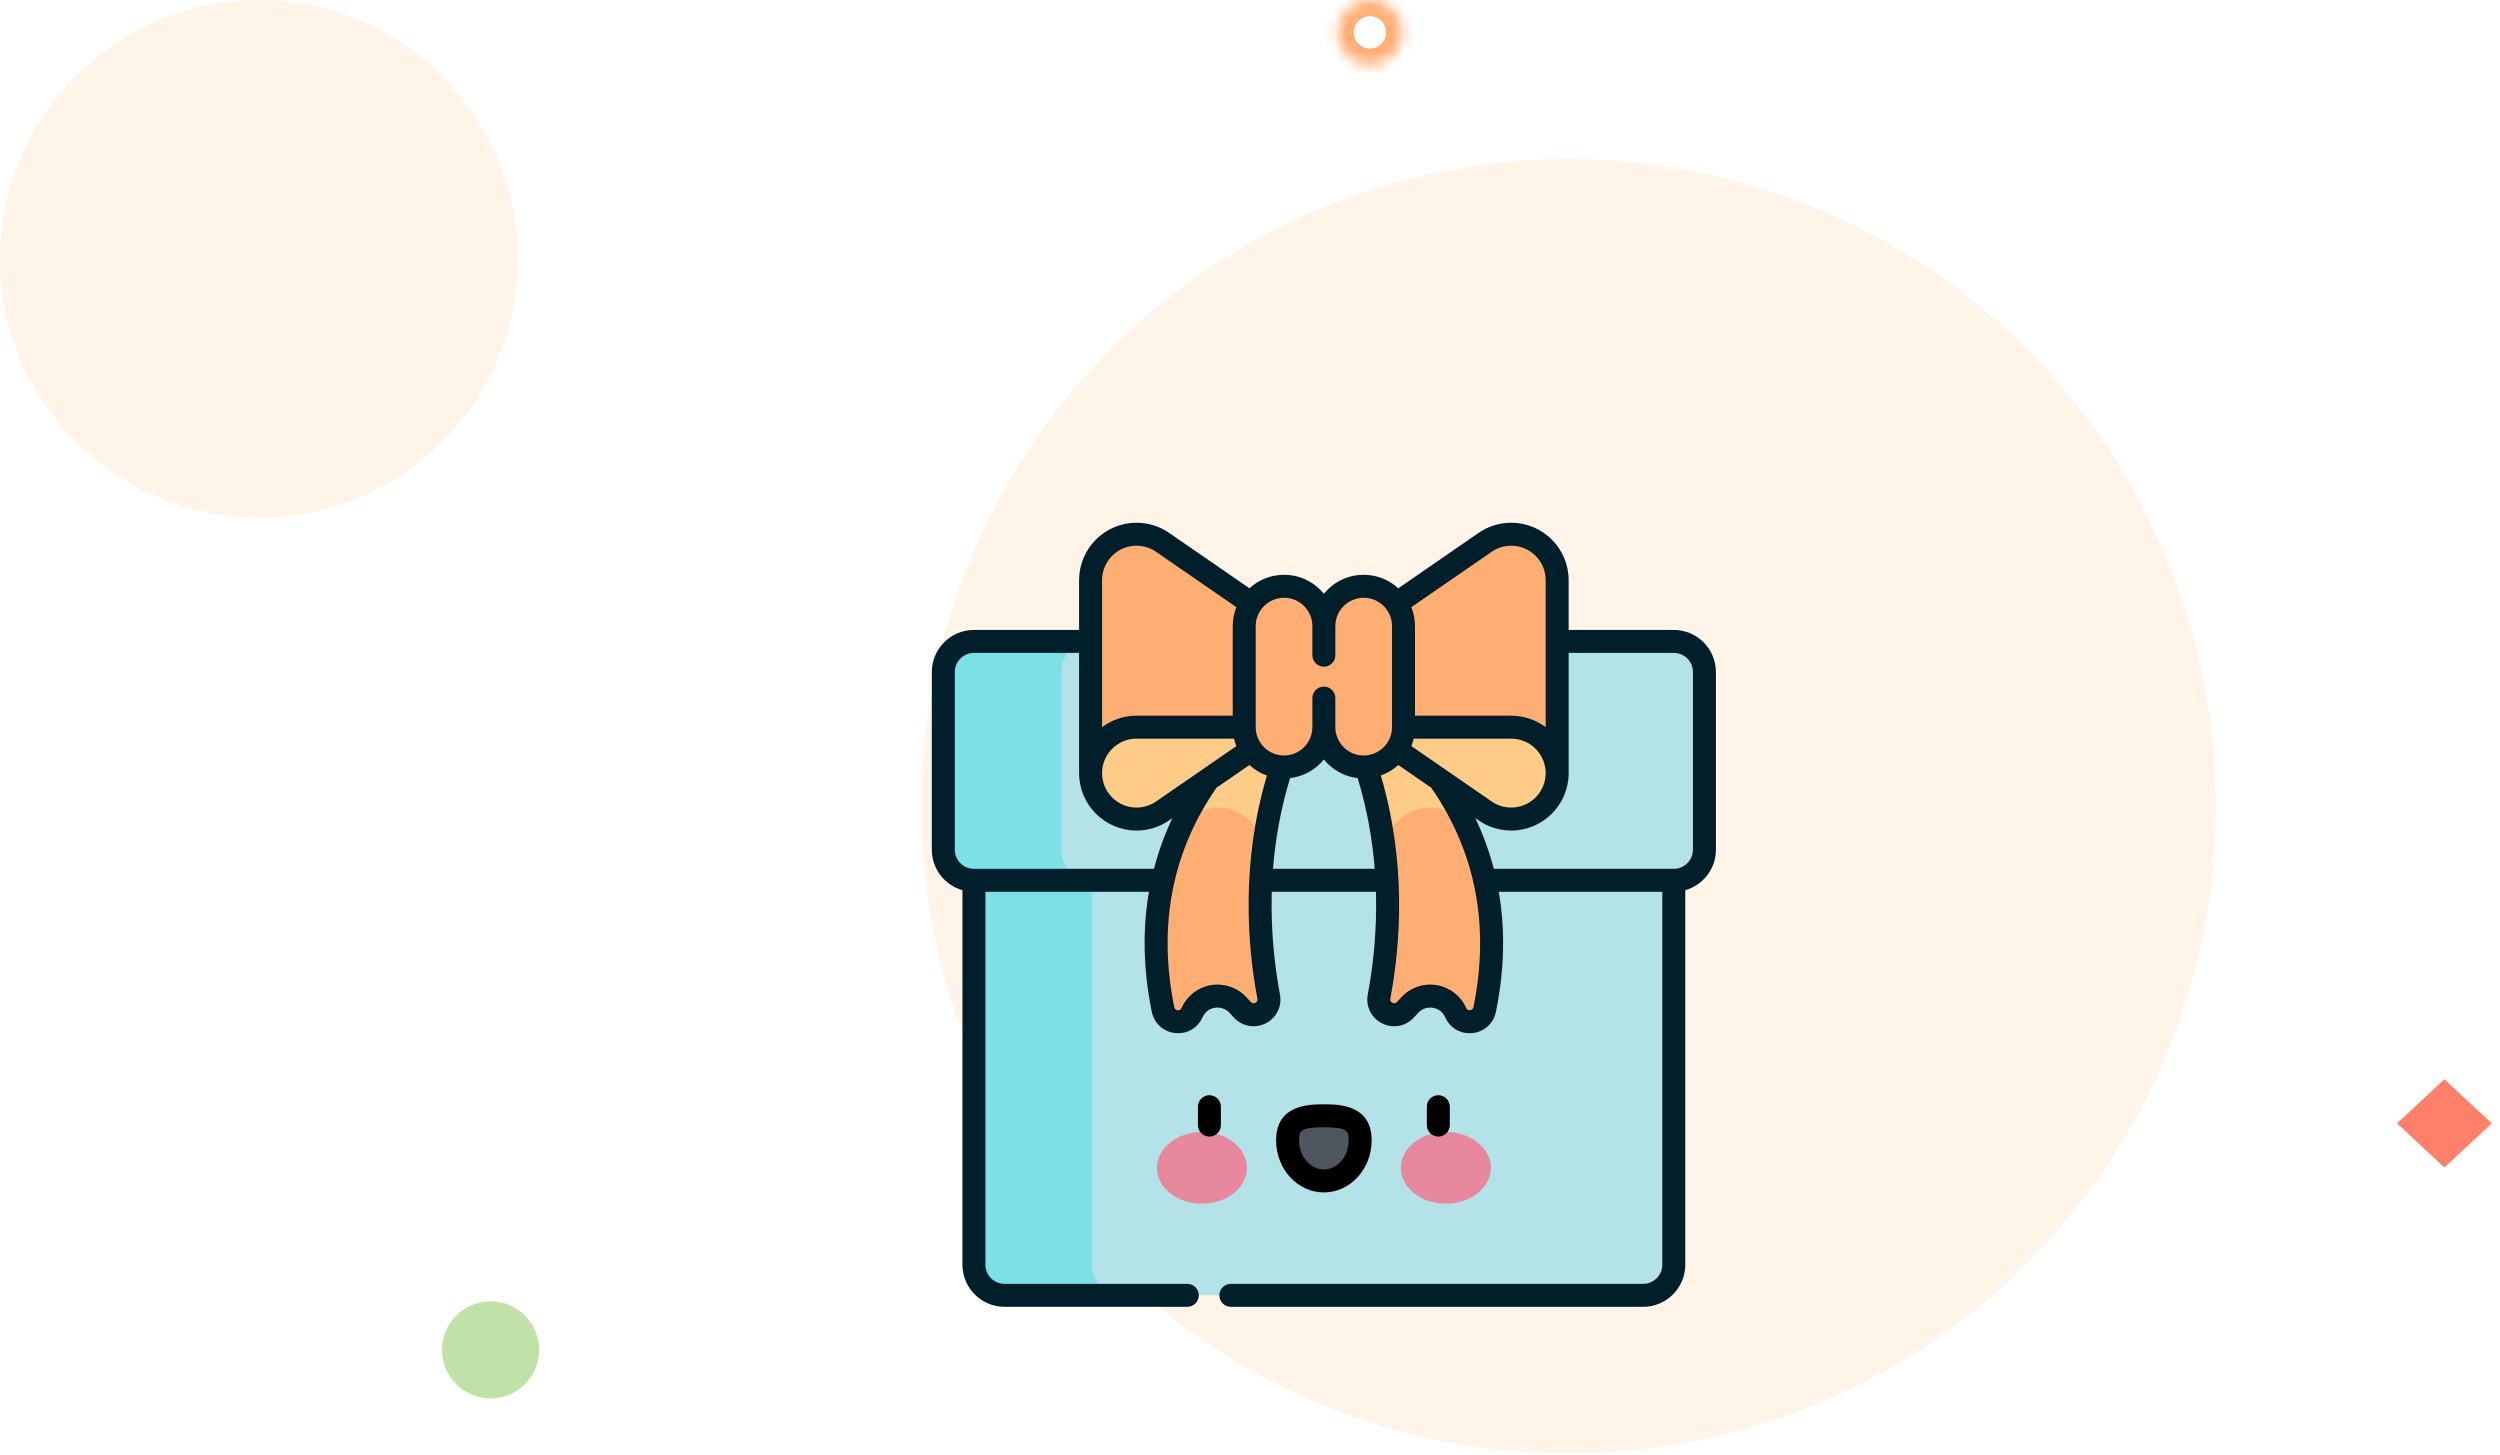 <svg width="220" height="128" viewBox="0 0 220 128" fill="none" xmlns="http://www.w3.org/2000/svg">
<path d="M38.898 118.791C38.898 119.636 39.149 120.462 39.618 121.164C40.088 121.867 40.755 122.414 41.536 122.738C42.316 123.061 43.175 123.145 44.004 122.98C44.833 122.815 45.594 122.408 46.191 121.811C46.788 121.213 47.195 120.452 47.36 119.623C47.524 118.794 47.439 117.935 47.116 117.155C46.792 116.374 46.244 115.707 45.541 115.238C44.839 114.769 44.012 114.519 43.167 114.52C42.607 114.52 42.051 114.63 41.533 114.845C41.015 115.059 40.544 115.374 40.148 115.771C39.751 116.167 39.437 116.638 39.223 117.157C39.008 117.675 38.898 118.23 38.898 118.791Z" fill="#C0E1A8"/>
<circle opacity="0.2" r="22.782" transform="matrix(-1 0 0 1 22.783 22.782)" fill="#FFCC87"/>
<circle opacity="0.2" r="56.954" transform="matrix(-1 0 0 1 138.044 70.954)" fill="#FFCC87"/>
<path d="M215.106 94.975L219.273 98.857L215.106 102.74L210.939 98.857L215.106 94.975Z" fill="#FF8068"/>
<mask id="path-5-inside-1_9147_34389" fill="white">
<path d="M117.707 2.848C117.707 3.411 117.874 3.962 118.187 4.43C118.5 4.898 118.945 5.263 119.465 5.479C119.986 5.694 120.558 5.751 121.111 5.641C121.663 5.531 122.171 5.259 122.569 4.861C122.967 4.462 123.238 3.955 123.348 3.402C123.458 2.85 123.401 2.277 123.185 1.757C122.969 1.236 122.604 0.792 122.136 0.479C121.667 0.166 121.116 -0 120.553 4.56229e-07C120.179 3.96287e-07 119.809 0.074 119.464 0.217C119.118 0.36 118.804 0.57 118.54 0.834C118.276 1.099 118.066 1.413 117.923 1.758C117.78 2.104 117.707 2.474 117.707 2.848Z"/>
</mask>
<path d="M120.553 4.56229e-07L120.554 1.424H120.553V4.56229e-07ZM119.131 2.848C119.131 3.129 119.214 3.405 119.371 3.639L117.003 5.221C116.534 4.519 116.283 3.693 116.283 2.848L119.131 2.848ZM119.371 3.639C119.527 3.873 119.75 4.055 120.01 4.163L118.921 6.794C118.14 6.471 117.473 5.924 117.003 5.221L119.371 3.639ZM120.01 4.163C120.27 4.271 120.557 4.299 120.833 4.244L121.389 7.037C120.56 7.202 119.701 7.118 118.921 6.794L120.01 4.163ZM120.833 4.244C121.109 4.189 121.363 4.053 121.562 3.854L123.576 5.867C122.979 6.465 122.218 6.872 121.389 7.037L120.833 4.244ZM121.562 3.854C121.761 3.655 121.896 3.401 121.951 3.125L124.744 3.68C124.58 4.508 124.173 5.27 123.576 5.867L121.562 3.854ZM121.951 3.125C122.006 2.849 121.978 2.562 121.87 2.302L124.5 1.211C124.824 1.992 124.909 2.851 124.744 3.68L121.951 3.125ZM121.87 2.302C121.762 2.042 121.579 1.82 121.345 1.663L122.926 -0.705C123.629 -0.236 124.177 0.431 124.5 1.211L121.87 2.302ZM121.345 1.663C121.111 1.507 120.835 1.424 120.554 1.424L120.552 -1.424C121.397 -1.424 122.223 -1.174 122.926 -0.705L121.345 1.663ZM120.553 1.424C120.366 1.424 120.181 1.461 120.009 1.532L118.918 -1.099C119.437 -1.313 119.992 -1.424 120.553 -1.424L120.553 1.424ZM120.009 1.532C119.836 1.604 119.679 1.709 119.547 1.841L117.533 -0.172C117.929 -0.569 118.4 -0.884 118.918 -1.099L120.009 1.532ZM119.547 1.841C119.415 1.973 119.31 2.13 119.239 2.302L116.607 1.214C116.822 0.695 117.136 0.224 117.533 -0.172L119.547 1.841ZM119.239 2.302C119.167 2.475 119.131 2.66 119.131 2.847L116.283 2.848C116.283 2.288 116.393 1.732 116.607 1.214L119.239 2.302Z" fill="#FFAE73" mask="url(#path-5-inside-1_9147_34389)"/>
<g clip-path="url(#clip0_9147_34389)">
<path d="M144.6 113.99H88.402C86.914 113.99 85.707 112.784 85.707 111.295V70.731H147.295V111.295C147.295 112.784 146.088 113.99 144.6 113.99Z" fill="#B3E3E8"/>
<path d="M96.084 111.295V70.731H85.707V111.295C85.707 112.784 86.914 113.99 88.402 113.99H98.779C97.291 113.99 96.084 112.784 96.084 111.295Z" fill="#7CE0E7"/>
<path d="M147.295 77.469H85.707C84.218 77.469 83.012 76.262 83.012 74.773V59.141C83.012 57.652 84.218 56.445 85.707 56.445H147.295C148.784 56.445 149.99 57.652 149.99 59.141V74.773C149.99 76.262 148.784 77.469 147.295 77.469Z" fill="#B3E3E8"/>
<path d="M93.389 74.773V59.141C93.389 57.652 94.595 56.445 96.084 56.445H85.707C84.218 56.445 83.012 57.652 83.012 59.141V74.773C83.012 76.262 84.218 77.469 85.707 77.469H96.084C94.595 77.469 93.389 76.262 93.389 74.773Z" fill="#7CE0E7"/>
<path d="M116.5 59.543C116.5 59.543 134.77 68.546 130.654 88.826C130.393 90.116 128.633 90.313 128.1 89.11C127.387 87.503 125.264 87.147 124.067 88.435L123.668 88.864C122.749 89.852 121.106 89.027 121.356 87.702C122.539 81.418 123.191 70.231 116.5 59.543Z" fill="#FFAE73"/>
<path d="M116.5 59.543C116.5 59.543 98.231 68.546 102.346 88.826C102.608 90.116 104.367 90.313 104.9 89.11C105.613 87.503 107.737 87.147 108.934 88.435L109.332 88.864C110.251 89.852 111.894 89.027 111.645 87.702C110.461 81.418 109.809 70.231 116.5 59.543Z" fill="#FFAE73"/>
<path d="M107.19 71.075C109.376 71.075 111.147 72.846 111.147 75.031C111.147 75.033 111.147 75.035 111.147 75.037C111.695 70.181 113.209 64.801 116.501 59.543C116.501 59.543 108.003 63.731 103.904 72.828C104.615 71.77 105.821 71.075 107.19 71.075Z" fill="#FFCC87"/>
<path d="M125.81 71.075C123.625 71.075 121.854 72.846 121.854 75.031C121.854 75.033 121.854 75.035 121.854 75.037C121.306 70.181 119.792 64.801 116.5 59.543C116.5 59.543 124.997 63.731 129.096 72.828C128.386 71.77 127.18 71.075 125.81 71.075Z" fill="#FFCC87"/>
<path d="M112.995 55.098L102.307 47.727C101.632 47.261 100.832 47.012 100.012 47.012C97.779 47.012 95.969 48.822 95.969 51.055V68.035C95.969 70.268 97.779 72.078 100.012 72.078C100.832 72.078 101.632 71.829 102.307 71.363L112.995 63.992L116.499 59.545L112.995 55.098Z" fill="#FFAE73"/>
<path d="M120.004 55.098L130.692 47.727C131.367 47.261 132.168 47.012 132.987 47.012C135.22 47.012 137.03 48.822 137.03 51.055V68.035C137.03 70.268 135.22 72.078 132.987 72.078C132.168 72.078 131.367 71.829 130.692 71.363L120.004 63.992L116.5 59.545L120.004 55.098Z" fill="#FFAE73"/>
<path d="M132.987 72.078C132.168 72.078 131.367 71.829 130.692 71.363L120.004 63.992H132.987C135.22 63.992 137.03 65.802 137.03 68.035C137.03 70.268 135.22 72.078 132.987 72.078Z" fill="#FFCC87"/>
<path d="M100.012 72.078C100.832 72.078 101.632 71.829 102.307 71.363L112.995 63.992H100.012C97.779 63.992 95.969 65.802 95.969 68.035C95.969 70.268 97.779 72.078 100.012 72.078Z" fill="#FFCC87"/>
<path d="M120.004 67.496C118.069 67.496 116.5 65.927 116.5 63.992V55.098C116.5 53.163 118.069 51.594 120.004 51.594C121.939 51.594 123.508 53.163 123.508 55.098V63.992C123.508 65.927 121.939 67.496 120.004 67.496Z" fill="#FFAE73"/>
<path d="M112.996 67.496C111.061 67.496 109.492 65.927 109.492 63.992V55.098C109.492 53.163 111.061 51.594 112.996 51.594C114.931 51.594 116.5 53.163 116.5 55.098V63.992C116.5 65.927 114.931 67.496 112.996 67.496Z" fill="#FFAE73"/>
<path d="M105.767 105.925C107.954 105.925 109.727 104.513 109.727 102.771C109.727 101.029 107.954 99.617 105.767 99.617C103.58 99.617 101.807 101.029 101.807 102.771C101.807 104.513 103.58 105.925 105.767 105.925Z" fill="#E7889D"/>
<path d="M127.234 105.925C129.421 105.925 131.194 104.513 131.194 102.771C131.194 101.029 129.421 99.617 127.234 99.617C125.047 99.617 123.273 101.029 123.273 102.771C123.273 104.513 125.047 105.925 127.234 105.925Z" fill="#E7889D"/>
<path d="M119.693 100.348C119.693 98.375 118.263 98.189 116.5 98.189C114.736 98.189 113.307 98.375 113.307 100.348C113.307 102.322 114.736 103.921 116.5 103.921C118.263 103.921 119.693 102.321 119.693 100.348Z" fill="#4E5660"/>
<path d="M106.429 100.018C105.87 100.018 105.418 99.565 105.418 99.007V97.39C105.418 96.831 105.87 96.379 106.429 96.379C106.987 96.379 107.439 96.831 107.439 97.39V99.007C107.439 99.565 106.987 100.018 106.429 100.018Z" fill="black"/>
<path d="M116.501 104.933C114.183 104.933 112.297 102.877 112.297 100.349C112.297 97.18 115.243 97.18 116.501 97.18C117.759 97.18 120.704 97.18 120.704 100.349C120.704 102.877 118.819 104.933 116.501 104.933ZM116.501 99.201C114.407 99.201 114.318 99.553 114.318 100.349C114.318 101.762 115.297 102.912 116.501 102.912C117.704 102.912 118.683 101.762 118.683 100.349C118.683 99.553 118.595 99.201 116.501 99.201Z" fill="black"/>
<path d="M126.571 100.018C126.013 100.018 125.561 99.565 125.561 99.007V97.39C125.561 96.831 126.013 96.379 126.571 96.379C127.13 96.379 127.582 96.831 127.582 97.39V99.007C127.582 99.565 127.13 100.018 126.571 100.018Z" fill="black"/>
<path d="M147.294 55.434H138.041V51.054C138.041 48.267 135.774 46 132.987 46C131.958 46 130.966 46.309 130.118 46.893L123.05 51.768C122.247 51.032 121.177 50.582 120.004 50.582C118.591 50.582 117.328 51.235 116.5 52.254C115.672 51.235 114.409 50.582 112.996 50.582C111.823 50.582 110.753 51.032 109.95 51.768L102.882 46.893C102.034 46.309 101.042 46 100.013 46C97.226 46 94.959 48.267 94.959 51.054V55.434H85.706C83.663 55.434 82 57.096 82 59.14V74.772C82 76.466 83.142 77.896 84.695 78.337V111.294C84.695 113.338 86.358 115 88.401 115H104.483C105.041 115 105.494 114.547 105.494 113.989C105.494 113.431 105.041 112.979 104.483 112.979H88.401C87.472 112.979 86.717 112.223 86.717 111.294V78.478H101.108C100.528 81.822 100.608 85.346 101.355 89.028C101.564 90.057 102.373 90.795 103.415 90.909C103.506 90.919 103.596 90.924 103.686 90.924C104.616 90.924 105.437 90.394 105.824 89.521C106.024 89.071 106.416 88.766 106.902 88.685C107.388 88.604 107.858 88.764 108.193 89.125L108.592 89.554C109.314 90.331 110.436 90.531 111.384 90.053C112.33 89.576 112.833 88.556 112.637 87.516C112.179 85.079 111.816 81.971 111.915 78.479H121.085C121.184 81.971 120.821 85.079 120.363 87.516C120.167 88.556 120.67 89.576 121.616 90.053C122.564 90.531 123.686 90.331 124.408 89.554L124.807 89.125C125.142 88.764 125.613 88.604 126.098 88.685C126.584 88.766 126.976 89.071 127.176 89.521C127.563 90.394 128.384 90.924 129.314 90.924C129.404 90.924 129.494 90.919 129.585 90.909C130.627 90.796 131.436 90.057 131.645 89.028C132.392 85.346 132.472 81.823 131.892 78.479H146.283V111.294C146.283 112.223 145.528 112.979 144.599 112.979H108.316C107.757 112.979 107.305 113.431 107.305 113.989C107.305 114.548 107.757 115 108.316 115H144.599C146.642 115 148.305 113.338 148.305 111.294V78.337C149.858 77.896 151 76.466 151 74.772V59.14C151 57.096 149.337 55.434 147.294 55.434ZM124.199 65.656C124.283 65.446 124.351 65.227 124.403 65.002H132.987C134.659 65.002 136.02 66.362 136.02 68.034C136.02 69.706 134.659 71.066 132.987 71.066C132.37 71.066 131.774 70.881 131.266 70.53L124.199 65.656ZM131.266 48.558C131.774 48.207 132.37 48.022 132.987 48.022C134.659 48.022 136.02 49.382 136.02 51.054V63.994C135.174 63.358 134.124 62.98 132.987 62.98H124.519V55.097C124.519 54.509 124.404 53.947 124.199 53.431L131.266 48.558ZM112.996 52.603C114.371 52.603 115.489 53.722 115.489 55.097V57.657C115.489 58.215 115.942 58.668 116.5 58.668C117.058 58.668 117.511 58.215 117.511 57.657V55.097C117.511 53.722 118.629 52.603 120.004 52.603C121.379 52.603 122.497 53.722 122.497 55.097V63.991C122.497 65.366 121.379 66.484 120.004 66.484C118.629 66.484 117.511 65.366 117.511 63.991V61.431C117.511 60.873 117.058 60.42 116.5 60.42C115.942 60.42 115.489 60.873 115.489 61.431V63.991C115.489 65.366 114.371 66.484 112.996 66.484C111.621 66.484 110.503 65.366 110.503 63.991V55.097C110.503 53.722 111.621 52.603 112.996 52.603ZM101.734 70.53C101.226 70.881 100.63 71.066 100.013 71.066C98.341 71.066 96.98 69.706 96.98 68.034C96.98 66.362 98.341 65.002 100.013 65.002H108.597C108.649 65.227 108.717 65.446 108.801 65.656L101.734 70.53ZM96.98 51.054C96.98 49.382 98.341 48.022 100.013 48.022C100.63 48.022 101.226 48.207 101.734 48.558L108.801 53.431C108.595 53.947 108.481 54.509 108.481 55.097V62.98H100.012C98.876 62.98 97.825 63.358 96.98 63.994V51.054H96.98ZM85.706 76.457C84.777 76.457 84.022 75.701 84.022 74.772V59.14C84.022 58.211 84.777 57.455 85.706 57.455H94.959V68.034C94.959 70.821 97.226 73.088 100.013 73.088C101.042 73.088 102.034 72.779 102.882 72.195L103.17 71.995C102.485 73.441 101.943 74.929 101.546 76.457H85.706ZM110.473 88.248C110.369 88.301 110.215 88.331 110.072 88.177L109.674 87.749C108.88 86.894 107.718 86.499 106.568 86.691C105.418 86.884 104.449 87.635 103.976 88.702C103.894 88.887 103.745 88.912 103.634 88.9C103.521 88.887 103.378 88.83 103.336 88.626C101.885 81.472 103.134 74.977 107.05 69.32L109.95 67.32C110.391 67.724 110.912 68.041 111.486 68.246C109.21 75.961 109.757 83.141 110.651 87.89C110.689 88.093 110.575 88.197 110.473 88.248ZM112.024 76.457C112.224 73.925 112.683 71.232 113.527 68.474C114.723 68.333 115.777 67.723 116.5 66.834C117.223 67.723 118.277 68.333 119.473 68.474C120.317 71.232 120.776 73.925 120.976 76.457H112.024ZM129.664 88.626C129.622 88.83 129.479 88.887 129.366 88.899C129.255 88.912 129.106 88.887 129.024 88.702C128.551 87.635 127.582 86.884 126.432 86.691C125.281 86.499 124.12 86.894 123.327 87.748L122.928 88.177C122.785 88.331 122.631 88.301 122.527 88.248C122.425 88.197 122.311 88.093 122.349 87.89C123.243 83.14 123.79 75.961 121.514 68.246C122.088 68.041 122.609 67.724 123.05 67.32L125.95 69.32C129.866 74.977 131.115 81.472 129.664 88.626ZM148.979 74.772C148.979 75.701 148.223 76.457 147.294 76.457H131.454C131.057 74.929 130.515 73.441 129.83 71.995L130.118 72.195C130.966 72.779 131.958 73.088 132.987 73.088C135.774 73.088 138.041 70.821 138.041 68.034V57.455H147.294C148.223 57.455 148.979 58.211 148.979 59.14V74.772Z" fill="#011E2B"/>
</g>
<defs>
<clipPath id="clip0_9147_34389">
<rect width="69" height="69" fill="white" transform="translate(82 46)"/>
</clipPath>
</defs>
</svg>
